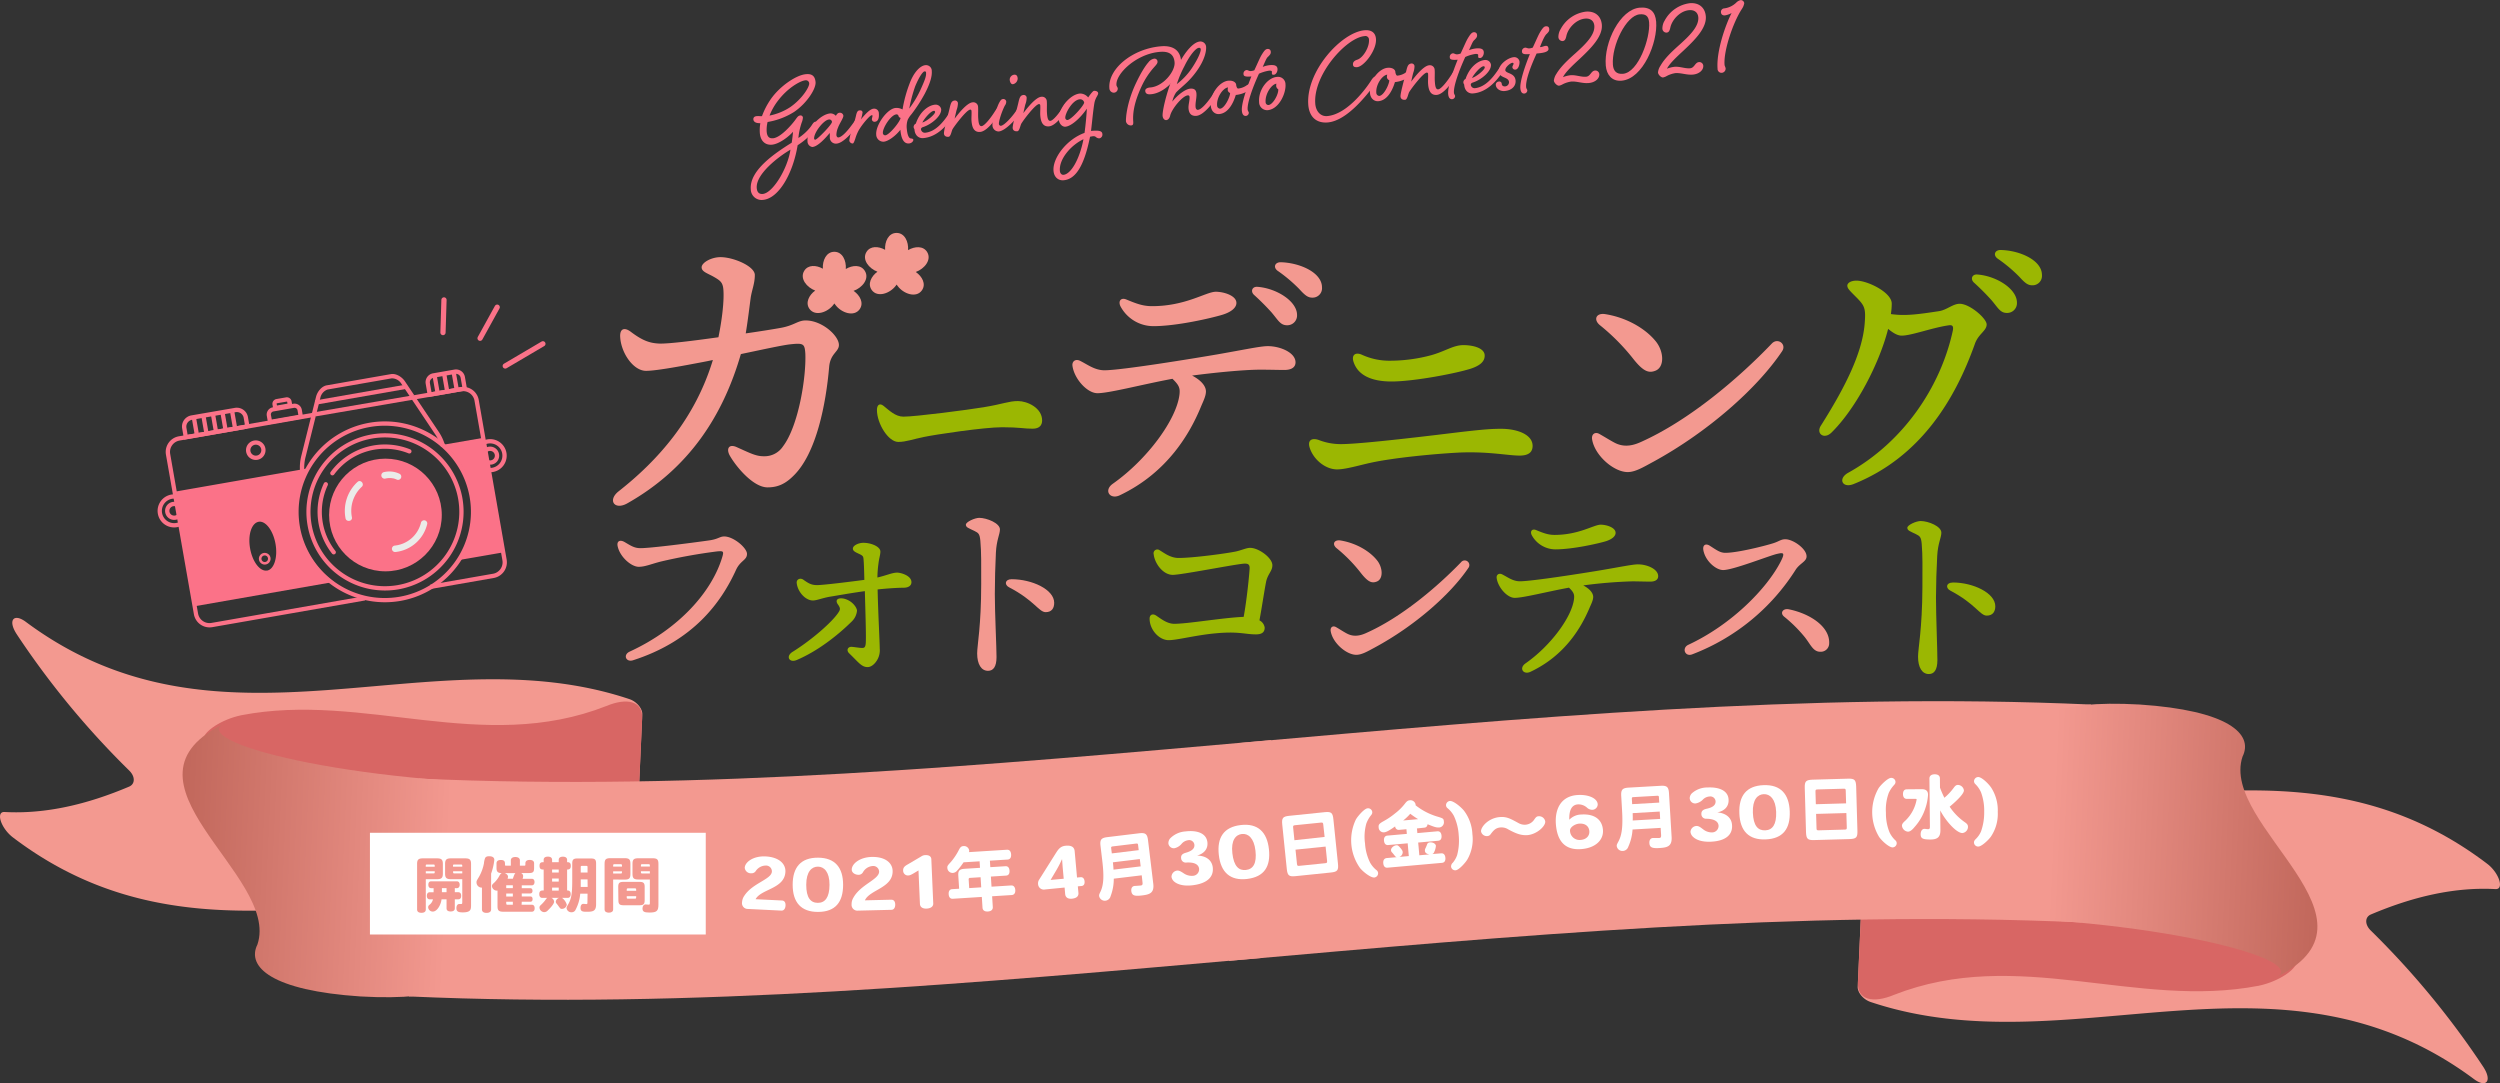 ﻿<svg xmlns="http://www.w3.org/2000/svg" xmlns:xlink="http://www.w3.org/1999/xlink" viewBox="0 0 954.09 413.34"><rect x="0" y="0" width="954.09" height="413.34" fill="#333333" stroke="none"/><defs><style>.a,.h{fill:#f39990;}.b{fill:#d86664;}.c{fill:url(#a);}.d{fill:url(#b);}.e{fill:#fff;}.f,.g,.h,.i,.k{isolation:isolate;}.g{fill:#9bb702;}.i,.j{fill:#fb7288;}.k{fill:#ebebe9;}.l{fill:none;stroke:#fb7288;stroke-linecap:round;stroke-linejoin:round;stroke-width:2px;}</style><linearGradient id="a" x1="742.07" y1="316.08" x2="885.32" y2="316.08" gradientTransform="translate(15.63 -21.17) rotate(2.58)" gradientUnits="userSpaceOnUse"><stop offset="0.28" stop-color="#f39990"/><stop offset="1" stop-color="#c1675b"/></linearGradient><linearGradient id="b" x1="220.35" y1="2228.93" x2="363.61" y2="2228.93" gradientTransform="translate(331.01 2580.38) rotate(-177.42)" xlink:href="#a"/></defs><path class="a" d="M949.22,341c-75.07-57.1-155.07-4.85-231.56-30.4-2.84-.94-5.22,0-5.32,2.19q-1.68,37.54-3.38,75.08c-.1,2.23,2.11,4.92,4.95,5.87,76,25.41,155.56-26.09,230.24,29.41,4.74,3.57,7.07.67,3.54-4.68a321.9,321.9,0,0,0-42.91-52c-2.32-2.25-2.31-5.12,0-6.12,16-6.79,31.88-10.54,47.55-9.7C955.79,350.88,953.79,344.47,949.22,341Z" transform="translate(0 -11.34)"/><path class="b" d="M862,387.54c-46.77,9-92.05-15.08-139.25,3.5-7.83,3.26-14,2-13.7-4.71q1.23-27.16,2.45-54.32c.31-6.69,6.6-8.19,14.14-5.05,45.56,17.86,92.85-2.7,138.35,16.52,7.53,3.32,13.48,9.49,13.37,12l-1.05,23.28C876.16,381.32,869.73,385.91,862,387.54Z" transform="translate(0 -11.34)"/><path class="a" d="M794.25,363.36c-108-4.89-216.6,5.12-325.21,14.68l3.75-83.14C581.41,285.34,690,275.33,798,280.22Z" transform="translate(0 -11.34)"/><path class="c" d="M816.55,280.21c-33.63-1.92-44.36,5.68-40.85,14.86,5.18,22.17-39.07,43.66-33.89,66C820.62,361,885.5,378,867.46,384.87c47.37-22.06-20.55-58.28-11.62-84.8C860.16,291.4,850.17,282.43,816.55,280.21Z" transform="translate(0 -11.34)"/><path class="a" d="M4.87,330.88c75.07,57.1,155.07,4.85,231.56,30.4,2.84.94,5.22,0,5.32-2.19q1.68-37.54,3.38-75.08c.1-2.23-2.11-4.92-4.95-5.87-76-25.41-155.56,26.09-230.24-29.41-4.74-3.57-7.07-.67-3.54,4.68a321.9,321.9,0,0,0,42.91,52c2.32,2.25,2.31,5.12,0,6.12-16,6.79-31.88,10.54-47.55,9.7C-1.7,321,.3,327.36,4.87,330.88Z" transform="translate(0 -11.34)"/><path class="b" d="M92.12,284.29c46.77-9,92,15.08,139.25-3.5,7.83-3.26,14-2,13.7,4.71q-1.23,27.17-2.45,54.32c-.31,6.69-6.6,8.19-14.14,5.05-45.56-17.86-92.85,2.7-138.35-16.52-7.53-3.32-13.48-9.49-13.37-12l1-23.28C77.93,290.51,84.36,285.92,92.12,284.29Z" transform="translate(0 -11.34)"/><path class="a" d="M159.84,308.47c108,4.89,216.6-5.12,325.21-14.68l-3.75,83.14c-108.62,9.56-217.25,19.57-325.22,14.68Q158,350,159.84,308.47Z" transform="translate(0 -11.34)"/><path class="d" d="M137.54,391.62c33.63,1.92,44.36-5.68,40.85-14.86-5.18-22.17,39.06-43.66,33.89-66-78.81.09-143.69-16.89-125.65-23.78-47.37,22.06,20.55,58.28,11.62,84.8C93.93,380.43,103.92,389.4,137.54,391.62Z" transform="translate(0 -11.34)"/><rect class="e" x="141.18" y="317.82" width="128.16" height="38.82"/><path class="a" d="M162.5,346.87v11.58c0,.82-.58,1.25-1.65,1.25s-1.67-.43-1.67-1.25V341.06c0-1.64.52-2.14,2.24-2.14h5.35c1.72,0,2.24.5,2.24,2.14v3.67c0,1.64-.52,2.14-2.24,2.14Zm3.41-4.76c0-.73,0-.84-.53-.84H163c-.52,0-.52.11-.52.84Zm-3.41,2.55h2.91c.5,0,.5-.09.5-.82H162.5Zm11.07,5.63v1.55h1.31c.72,0,1.12.48,1.12,1.37s-.4,1.34-1.12,1.34h-1.31V358c0,.78-.57,1.19-1.58,1.19s-1.57-.41-1.57-1.19v-3.44h-1.91c-.26,2.19-1.74,4.67-3.32,4.67a1.76,1.76,0,0,1-1.79-1.64,1.1,1.1,0,0,1,.46-.91,3.65,3.65,0,0,0,1.38-2.12h-1.19c-.74,0-1.15-.48-1.15-1.34s.41-1.37,1.15-1.37h1.43v-1.55h-.91c-.71,0-1.1-.48-1.1-1.32s.39-1.3,1.1-1.3h9.76c.69,0,1.1.48,1.1,1.3s-.41,1.32-1.1,1.32Zm-3.15,0h-1.77v1.55h1.77Zm6-3.42h-4.31c-1.72,0-2.25-.5-2.25-2.14v-3.67c0-1.64.53-2.14,2.25-2.14h5.41c1.72,0,2.25.5,2.25,2.14v15.77c0,1.68-.17,2.71-3.2,2.71-1.79,0-2.39-.41-2.39-1.64,0-.93.43-1.55,1.05-1.55.12,0,.43,0,.67,0,.45,0,.52-.12.52-.73Zm0-4.78c0-.71,0-.82-.52-.82H173.4c-.52,0-.52.11-.52.82Zm0,2.57v-.82h-3.5c0,.71,0,.82.52.82Z" transform="translate(0 -11.34)"/><path class="a" d="M183.93,350.09a2,2,0,0,1-2.08-2c0-.55.07-.66.93-2.08a16.7,16.7,0,0,0,1.91-5.17,7.51,7.51,0,0,1,.43-2c.24-.5.72-.73,1.53-.73,1.31,0,2,.48,2,1.41a22.86,22.86,0,0,1-1.22,5.22v13.65c0,.86-.62,1.34-1.76,1.34s-1.74-.48-1.74-1.34Zm15.13,6.53h3.86c.74,0,1.12.48,1.12,1.35s-.4,1.32-1.12,1.32H192.16c-1.77,0-2.29-.46-2.29-2.07v-6a1.9,1.9,0,0,1-2.13-1.66c0-.5.12-.68,1-1.48a10.08,10.08,0,0,0,1.75-2.33c.45-.82.64-1,1-1.18-1.55-.07-2-.57-2-2v-1.78c0-.79.59-1.25,1.62-1.25,1.62,0,1.62.84,1.62,1.8,0,.3.07.37.38.37h1.84v-2c0-.82.62-1.3,1.72-1.3s1.74.48,1.74,1.3v2h1.72c.38,0,.38-.1.38-.92s.6-1.27,1.65-1.27,1.67.45,1.67,1.27v1.8c0,1.55-.41,1.94-2,1.94h-3a1.2,1.2,0,0,1,.81,1.18,2.2,2.2,0,0,1-.21,1h3.51c.66,0,1.05.46,1.05,1.25s-.39,1.26-1.05,1.26h-3.82v1.09h3.24c.55,0,.86.37.86,1s-.31,1-.86,1h-3.24v1.16h3.31c.53,0,.82.34.82,1s-.29,1-.82,1h-3.31Zm-3.34-9.93c.45-1.3.64-1.84,1-2.14h-4.13c.81.3,1.29.8,1.29,1.39a3.3,3.3,0,0,1-.17.75Zm-2.53,3.6h2.53V349.2h-2.53Zm0,3.21h2.53v-1.16h-2.53Zm2.53,3.12v-1.14h-2.53c0,1,0,1.14.5,1.14Z" transform="translate(0 -11.34)"/><path class="a" d="M207.48,343.18c-.74,0-1.57,0-1.57-1.41s.83-1.39,1.57-1.39v-.89c0-.8.57-1.23,1.62-1.23s1.6.46,1.6,1.23v.89h2.53v-.89c0-.77.58-1.21,1.6-1.21s1.6.44,1.6,1.21v.89c.55,0,1.41,0,1.41,1.39s-.86,1.41-1.41,1.41v8c.45,0,1.36,0,1.36,1.42,0,.91-.43,1.41-1.19,1.41h-2.1a5,5,0,0,1,1.81,2.6,1.88,1.88,0,0,1-1.88,1.59c-.46,0-.55,0-1.48-1.34-.22-.3-.58-.71-.7-.89a1.05,1.05,0,0,1-.14-.5,1.71,1.71,0,0,1,1.27-1.46h-2.92a1.68,1.68,0,0,1,1,1.48c0,1-2.12,3.05-2.38,3.28a1.83,1.83,0,0,1-1.34.68,1.88,1.88,0,0,1-1.86-1.75c0-.39.14-.61.55-1a12.63,12.63,0,0,0,1.86-2.1,2.48,2.48,0,0,1,.53-.59H207c-.76,0-1.19-.5-1.19-1.41,0-1.42.83-1.42,1.69-1.42Zm5.75,0H210.7v1.14h2.53Zm0,3.44H210.7v1.16h2.53Zm0,3.47H210.7v1.13h2.53Zm11,2.3h-2.79a15.9,15.9,0,0,1-1.76,6.1,1.6,1.6,0,0,1-1.55,1,1.82,1.82,0,0,1-1.91-1.55c0-.39.07-.53.74-1.69,1.38-2.46,1.43-5.26,1.43-9.88v-5.47c0-1.51.45-1.94,2-1.94h5.1c1.55,0,2,.43,2,1.94v15.51c0,2.51-1,2.89-3.39,2.89-1.5,0-2.55,0-2.55-1.43,0-1,.4-1.59,1.09-1.59.19,0,1,.09,1.12.09.36,0,.43-.14.43-.64Zm0-5.43h-2.6c0,.85,0,1.94,0,2.87h2.64Zm-2.6-2.62h2.6v-2.07c0-.39-.09-.48-.5-.48h-1.57c-.43,0-.53.09-.53.48Z" transform="translate(0 -11.34)"/><path class="a" d="M234,347v11.39c0,.8-.59,1.26-1.64,1.26s-1.63-.46-1.63-1.26V341c0-1.69.48-2.15,2.22-2.15h5.4c1.76,0,2.24.46,2.24,2.15v3.91c0,1.67-.48,2.12-2.24,2.12Zm.5-5.85c-.5,0-.5.09-.5.91h3.37c0-.82,0-.91-.5-.91Zm-.5,3.55h2.87c.5,0,.5-.07.5-.84H234Zm1.94,5.1c0-1.48.45-1.91,2-1.91h6.09c1.55,0,2,.43,2,1.91v5.09c0,1.5-.45,1.93-2,1.93H238c-1.55,0-2-.43-2-1.93Zm6.85,1.51c0-.84,0-.94-.51-.94h-2.6c-.5,0-.5.1-.5.94Zm-.51,3c.51,0,.51-.1.51-.94h-3.61c0,.84,0,.94.5.94Zm5.73-7.32h-4.41c-1.72,0-2.22-.48-2.22-2.12V341c0-1.64.5-2.12,2.22-2.12h5.46c1.74,0,2.22.48,2.22,2.12V356.6c0,2.42-.67,3-3.46,3-2,0-2.62-.37-2.62-1.57,0-.91.47-1.53,1.21-1.53.17,0,1,.09,1.15.09.38,0,.45-.11.45-.66Zm-2.89-5.85c-.52,0-.52.09-.52.91h3.41c0-.82,0-.91-.52-.91Zm2.89,3.55v-.84h-3.41c0,.75,0,.84.52.84Z" transform="translate(0 -11.34)"/><path class="e" d="M298.23,358.86l-12.8-.63a2.21,2.21,0,0,1-2.23-2.62,4.68,4.68,0,0,1,.82-2.36c3.16-4.93,10.41-6.28,10.56-9.3a2.22,2.22,0,0,0-2.38-2.28,4.64,4.64,0,0,0-3.83,2.17,1.9,1.9,0,0,1-1.66.78,2.35,2.35,0,0,1-2.49-2.12c.11-2.21,3.33-4.54,7.94-4.32,5.07.25,7.73,2.78,7.58,5.88-.32,6.53-9.27,6.5-11.38,10.45l10.06.49c.94.05,1.42.74,1.37,1.9S299.18,358.9,298.23,358.86Z" transform="translate(0 -11.34)"/><path class="e" d="M312.13,359.36c-6.29,0-9.63-3.51-9.62-10.39v0c0-6.61,3.1-10.33,9.66-10.31s9.6,3.83,9.59,10.38S318.85,359.37,312.13,359.36Zm0-17.28h0c-2.32,0-4.43,1.86-4.44,6.9s1.71,6.92,4.43,6.92,4.43-2,4.45-6.9S314.51,342.09,312.16,342.08Z" transform="translate(0 -11.34)"/><path class="e" d="M340.23,358.56l-12.82.31a2.21,2.21,0,0,1-2.41-2.45,4.64,4.64,0,0,1,.64-2.42c2.79-5.15,9.93-7,9.86-10.05a2.23,2.23,0,0,0-2.54-2.1,4.65,4.65,0,0,0-3.66,2.44,1.91,1.91,0,0,1-1.6.91c-1.43,0-2.62-.83-2.64-1.94-.06-2.21,3-4.77,7.6-4.88,5.08-.13,7.92,2.21,8,5.31.16,6.54-8.76,7.16-10.58,11.25l10.07-.24c.94,0,1.47.64,1.5,1.8S341.18,358.53,340.23,358.56Z" transform="translate(0 -11.34)"/><path class="e" d="M353.65,358.1c-1.54.06-2.51-.57-2.57-1.81l-.55-12.76-1.87,1.11c-1.34.78-1.58.79-2.23.82a1.85,1.85,0,0,1-1.76-1.84c-.05-1.19.6-1.73,1.66-2.34l5.25-3.09a2.82,2.82,0,0,1,1.62-.51c1.38-.05,2.19.53,2.23,1.58l.73,16.84C356.21,357.34,355.19,358,353.65,358.1Z" transform="translate(0 -11.34)"/><path class="e" d="M378.4,349.73l7.47-.47c.94-.06,1.52.58,1.6,1.74s-.43,1.86-1.37,1.92l-7.47.47.26,4.1c.06,1-.6,1.63-1.87,1.71s-2-.47-2.06-1.46l-.26-4.1-11.08.7c-.94.06-1.49-.56-1.57-1.74s.4-1.87,1.34-1.93l2.65-.16-.32-5c-.12-1.89.47-2.49,2.43-2.61l5.85-.37-.15-2.48-6.12.38a27.38,27.38,0,0,1-2.5,3.22,2.26,2.26,0,0,1-1.6.83,2,2,0,0,1-2.09-1.87c-.05-.78.07-.93,1.41-2.39a23.39,23.39,0,0,0,2.95-4.43c.57-1.15,1-1.5,1.74-1.55a2,2,0,0,1,2.24,1.65,2.43,2.43,0,0,1-.07.65l14.47-.91c.94-.06,1.53.58,1.6,1.8s-.42,1.89-1.36,1.95l-6.74.42.16,2.48,5.79-.36c.92-.06,1.47.55,1.54,1.71s-.4,1.81-1.31,1.87l-5.8.37Zm-3.93.25-.24-3.86-4,.25a.52.52,0,0,0-.55.63l.2,3.27Z" transform="translate(0 -11.34)"/><path class="e" d="M412.69,349.48l-1.35.12.23,2.5c.11,1.3-.74,2-2.35,2.2s-2.59-.45-2.71-1.74l-.22-2.5-7.44.73a2.21,2.21,0,0,1-2.68-2,2.54,2.54,0,0,1,.41-1.74l6.35-10.09c.91-1.41,1.71-2.68,3.78-2.86,2.4-.22,3.29.68,3.42,2.07l.9,10.06,1.35-.12c.86-.08,1.43.49,1.53,1.6S413.55,349.41,412.69,349.48Zm-7.43-10.17a42,42,0,0,1-1.95,3.84l-2.36,4,5-.45-.33-3.63c-.11-1.24-.2-2.59-.28-3.72Z" transform="translate(0 -11.34)"/><path class="e" d="M435.73,345.39l-10.67,1.28a18.59,18.59,0,0,1-1.23,6.73,2.26,2.26,0,0,1-1.89,1.67,2.2,2.2,0,0,1-2.47-1.74c-.05-.45,0-.65.55-1.78,1.18-2.59,1.36-5.82.63-11.88L420,334.2c-.29-2.41.25-3.1,2.67-3.39l12.06-1.46c2.41-.29,3.11.25,3.4,2.67l2,16.59c.44,3.65-1.54,4.13-4.38,4.47s-3.76,0-4-1.64c-.13-1.15.34-1.92,1.31-2,.32,0,1.94-.12,2.29-.16.62-.08.77-.37.67-1.2Zm-1.16-9.6-.24-2c-.05-.43-.23-.57-.66-.52l-9.09,1.1c-.43.05-.57.23-.52.66l.25,2Zm.75,6.19-.33-2.79-10.27,1.24c.1.83.2,1.91.23,2.8Z" transform="translate(0 -11.34)"/><path class="e" d="M455.19,349.18c-3.54.43-5.78-.33-7-1.33a3,3,0,0,1-1.1-1.82,2.43,2.43,0,0,1,2.1-2.44c1-.11,1.9.64,2.9,1.26a5.38,5.38,0,0,0,3.17.73,2.49,2.49,0,0,0,2.36-2.69c-.21-1.74-1.94-2.54-4.86-2.37a1.76,1.76,0,0,1-2-1.63c-.15-1.21.58-1.76,1.73-2.09,2-.57,3.5-1.43,3.33-3.1A2,2,0,0,0,453.4,332a4,4,0,0,0-2.4,1.3,5,5,0,0,1-2.75,1.75,2.09,2.09,0,0,1-2.35-1.81,2.81,2.81,0,0,1,.64-1.9,9,9,0,0,1,5.88-2.7c4.56-.55,7.95.75,8.36,4.07.3,2.47-1.11,4.35-3.95,5.16v0c2.85,0,5.6,1.3,6,4.46C463.27,346.05,460.66,348.51,455.19,349.18Z" transform="translate(0 -11.34)"/><path class="e" d="M475.88,346.79c-6.25.7-10-2.39-10.74-9.23v0c-.74-6.58,1.9-10.62,8.42-11.36s10,2.71,10.71,9.23S482.56,346,475.88,346.79Zm-1.94-17.17h0c-2.31.26-4.2,2.35-3.63,7.36s2.49,6.68,5.2,6.37,4.18-2.45,3.62-7.36S476.28,329.35,473.94,329.62Z" transform="translate(0 -11.34)"/><path class="e" d="M489.35,326c-.25-2.48.23-3.07,2.7-3.32l13.51-1.39c2.47-.26,3.06.23,3.31,2.7L510.62,341c.25,2.47-.23,3.07-2.7,3.32l-13.51,1.39c-2.47.25-3.06-.23-3.32-2.7Zm16.17,4.74L505,326c-.07-.67-.22-.8-.89-.73l-9.88,1c-.67.07-.79.22-.72.89L494,332Zm.38,3.68-11.49,1.18.56,5.45c.07.67.22.79.89.72l9.88-1c.67-.07.79-.22.72-.89Z" transform="translate(0 -11.34)"/><path class="e" d="M524.5,346.23c-1.32.13-4.13-2-5.45-3.6a18.31,18.31,0,0,1-1.59-18.56c.75-1.29,3.19-4.13,4.45-4.25a1.6,1.6,0,0,1,1.79,1.38c.06.62-.21,1-.67,1.53a11.58,11.58,0,0,0-1.59,2.91,18.54,18.54,0,0,0-.5,7.56,19.09,19.09,0,0,0,1.93,7.33,9.78,9.78,0,0,0,2.44,2.88,1.53,1.53,0,0,1,.62,1.06A1.63,1.63,0,0,1,524.5,346.23Z" transform="translate(0 -11.34)"/><path class="e" d="M540.76,327.5l.15,1.78,7.62-.68c.94-.09,1.51.51,1.61,1.67s-.35,1.85-1.29,1.93l-7.62.68.44,4.87,3.84-.34c-1.1-.2-1.65-.61-1.71-1.34a1.71,1.71,0,0,1,.21-1,15.48,15.48,0,0,0,.69-1.66,1.17,1.17,0,0,1,1-.58c1.16-.1,2.21.49,2.29,1.32a6.66,6.66,0,0,1-.59,2.22c-.22.56-.42.77-.82.91L550,337c.91-.08,1.51.51,1.61,1.7s-.37,1.85-1.29,1.93l-20.79,1.85c-.95.09-1.51-.51-1.62-1.67s.35-1.88,1.29-2l3.82-.34a1.36,1.36,0,0,1-.75-.58c-.28-.36-.68-.87-1.06-1.27a1.31,1.31,0,0,1-.35-.78c-.07-.83,1-1.82,2-1.91.54-.05.77.09,1.46.87s1,1.29,1,1.75a1.92,1.92,0,0,1-1.27,1.82l3.6-.32-.43-4.87-7.42.66c-.92.09-1.52-.51-1.62-1.67s.38-1.85,1.29-1.93l7.43-.66-.16-1.78-2.8.25a1.36,1.36,0,0,1-1.5-1.33c-2.32,1.65-3.38,2.2-4.3,2.28a1.93,1.93,0,0,1-2-1.94c-.1-1,.2-1.4,1.93-2.36a27.68,27.68,0,0,0,4.34-2.94A19.81,19.81,0,0,0,536.2,318c.7-.91,1.14-1.19,1.84-1.25a2,2,0,0,1,2.21,1.65,1.94,1.94,0,0,0,0,.27,24.44,24.44,0,0,0,8,4.22c2.48.75,2.68.81,2.77,1.86a2,2,0,0,1-1.66,2.38c-1.24.1-2.11-.25-4.55-1.23-.12.83-.52,1.24-1.22,1.3Zm.44-3.54a35.56,35.56,0,0,1-3-2.06,18.45,18.45,0,0,1-2.7,2.57Z" transform="translate(0 -11.34)"/><path class="e" d="M560,339.34c-.76,1.28-3.19,4-4.45,4.13a1.59,1.59,0,0,1-1.77-1.39,1.94,1.94,0,0,1,.69-1.52,9.25,9.25,0,0,0,1.63-2.9,21.7,21.7,0,0,0,.6-7.56,20.2,20.2,0,0,0-1.83-7.35,9.75,9.75,0,0,0-2.38-2.93,1.54,1.54,0,0,1-.63-1.05,1.64,1.64,0,0,1,1.46-1.75c1.32-.11,4.08,2.13,5.37,3.68a16,16,0,0,1,3.23,9A15.45,15.45,0,0,1,560,339.34Z" transform="translate(0 -11.34)"/><path class="e" d="M575.58,327.85a4.75,4.75,0,0,0-2.9-.73c-1.94.14-2.78,1.24-3.84,2.64a1.6,1.6,0,0,1-1.19.66,2.25,2.25,0,0,1-2.43-1.76c-.13-1.7,2.8-5.17,7.21-5.5,2.59-.2,4,.61,7.19,2.35a4.69,4.69,0,0,0,2.56.57A4.39,4.39,0,0,0,585.6,324c.61-.86.91-1.1,1.51-1.14a2.36,2.36,0,0,1,2.61,2c.13,1.78-3.23,4.93-6.86,5.2C580.65,330.17,578.88,329.66,575.58,327.85Z" transform="translate(0 -11.34)"/><path class="e" d="M603.31,335.4c-5.25.35-9-2.16-9.54-9.65-.39-5.85,2.08-10.61,8.28-11,4.2-.27,7.55,1.26,7.7,3.53a2.12,2.12,0,0,1-2,2.11,2.94,2.94,0,0,1-2-.73,4.88,4.88,0,0,0-3.58-1.34c-2.07.14-3.39,1.82-3.27,5.79h.08a6.45,6.45,0,0,1,4.48-1.92c4.93-.33,8,1.82,8.29,5.94C612,331.77,609.08,335,603.31,335.4Zm-.64-9.73c-1.59.11-3.59,1.38-3.5,2.72v0a3.64,3.64,0,0,0,4,3.5c2.35-.16,3.49-1.67,3.38-3.31S605.31,325.5,602.67,325.67Z" transform="translate(0 -11.34)"/><path class="e" d="M633.77,327.29l-10.73.62a18.77,18.77,0,0,1-1.65,6.64,2.28,2.28,0,0,1-2,1.54A2.19,2.19,0,0,1,617,334.2c0-.46.07-.65.66-1.74,1.34-2.51,1.73-5.73,1.38-11.82l-.32-5.5c-.14-2.43.45-3.08,2.88-3.22l12.13-.69c2.43-.14,3.08.44,3.22,2.87l1,16.69c.21,3.66-1.8,4-4.65,4.19s-3.75-.28-3.84-1.89c-.07-1.16.46-1.9,1.43-1.95.32,0,1.94,0,2.29,0,.62,0,.8-.31.75-1.15Zm-.55-9.65-.12-2.05c0-.43-.2-.58-.63-.56l-9.14.52c-.43,0-.58.2-.56.63l.12,2.05Zm.35,6.23-.16-2.81-10.32.6c0,.83.08,1.91,0,2.81Z" transform="translate(0 -11.34)"/><path class="e" d="M653,332.56c-3.56.17-5.74-.75-6.85-1.83a3,3,0,0,1-1-1.9,2.39,2.39,0,0,1,2.27-2.27c1-.05,1.84.77,2.8,1.46a5.29,5.29,0,0,0,3.1,1,2.5,2.5,0,0,0,2.55-2.5c-.08-1.75-1.75-2.67-4.67-2.72a1.76,1.76,0,0,1-1.89-1.78c-.06-1.21.7-1.71,1.88-2,2-.42,3.59-1.17,3.54-2.85a2,2,0,0,0-2.31-1.86,3.88,3.88,0,0,0-2.48,1.12,5,5,0,0,1-2.88,1.54,2.08,2.08,0,0,1-2.2-2,2.72,2.72,0,0,1,.78-1.84,8.86,8.86,0,0,1,6.05-2.26c4.59-.22,7.88,1.32,8,4.67.12,2.48-1.41,4.25-4.31,4.85v0c2.84.19,5.48,1.71,5.63,4.89C661.25,330,658.47,332.3,653,332.56Z" transform="translate(0 -11.34)"/><path class="e" d="M673.8,331.69c-6.29.24-9.77-3.11-10-10v0c-.26-6.61,2.67-10.46,9.23-10.71s9.75,3.43,10,10S680.52,331.43,673.8,331.69Zm-.68-17.27h0c-2.32.09-4.35,2-4.16,7.08s2,6.84,4.72,6.73,4.35-2.14,4.16-7.07S675.47,314.33,673.12,314.42Z" transform="translate(0 -11.34)"/><path class="e" d="M688.76,312c-.07-2.48.45-3,2.94-3.11l13.57-.38c2.49-.07,3,.45,3.11,2.94l.48,17c.07,2.48-.45,3-2.93,3.11l-13.58.38c-2.49.07-3-.45-3.11-2.94Zm15.78,5.93-.14-4.81c0-.67-.15-.8-.83-.78l-9.93.28c-.68,0-.81.16-.79.83l.14,4.81Zm.1,3.7-11.55.32.16,5.48c0,.68.15.81.83.79l9.93-.28c.68,0,.81-.16.79-.83Z" transform="translate(0 -11.34)"/><path class="e" d="M722.29,334.74c-1.32,0-4-2.35-5.15-4a18.28,18.28,0,0,1-.18-18.63c.84-1.23,3.49-3.88,4.75-3.9a1.59,1.59,0,0,1,1.68,1.51c0,.62-.28.95-.78,1.47A11.5,11.5,0,0,0,720.8,314a18.46,18.46,0,0,0-1.06,7.5,19,19,0,0,0,1.36,7.45,9.73,9.73,0,0,0,2.22,3.07,1.47,1.47,0,0,1,.53,1.09A1.62,1.62,0,0,1,722.29,334.74Z" transform="translate(0 -11.34)"/><path class="e" d="M727.72,316.22c-.91,0-1.46-.64-1.47-1.82s.52-1.82,1.44-1.83l5.5-.05c.87,0,2.6,0,2.62,2.1a19.39,19.39,0,0,1-.95,4.95,19.64,19.64,0,0,1-4.17,7.36c-1,1.25-1.81,1.8-2.54,1.81a2.54,2.54,0,0,1-2.29-2.25c0-.62.26-1.05,1.33-2a14.72,14.72,0,0,0,4.26-8c0-.22-.11-.27-.51-.27Zm12.65-4.29a35.8,35.8,0,0,0,1.68,3.87,22.1,22.1,0,0,0,3.53-3.76c.56-.79,1-1.15,1.64-1.15A2.39,2.39,0,0,1,749.5,313c0,1.59-4.16,5.14-5.44,6.21a22.21,22.21,0,0,0,5.81,5.93c.9.62,1.17,1.05,1.18,1.72a2.39,2.39,0,0,1-2.14,2.4c-2.26,0-6.41-4.66-8.45-8.64l.07,7.54c0,2.53-1,3.54-3.74,3.57-3,0-3.78-.39-3.8-2,0-1.22.57-2.06,1.44-2.07.37,0,.94.13,1.43.12s.67-.2.66-1l-.18-18.33c0-1,.71-1.6,2-1.61s2,.57,2,1.57Z" transform="translate(0 -11.34)"/><path class="e" d="M759.77,330.67c-.86,1.21-3.51,3.75-4.78,3.75a1.6,1.6,0,0,1-1.65-1.54c0-.62.3-.95.81-1.46a8.83,8.83,0,0,0,1.87-2.75,21.49,21.49,0,0,0,1.22-7.48,20.33,20.33,0,0,0-1.21-7.47,10.07,10.07,0,0,0-2.13-3.11,1.52,1.52,0,0,1-.54-1.11,1.64,1.64,0,0,1,1.59-1.62c1.32,0,3.89,2.46,5,4.11a16,16,0,0,1,2.47,9.21A15.55,15.55,0,0,1,759.77,330.67Z" transform="translate(0 -11.34)"/><g class="f"><path class="a" d="M320.16,143c0,2.67-3.34,3.2-3.74,8.54-1.2,13.76-4.8,32.85-13.62,41.39-3.2,3.21-6.14,4.41-9.88,4.41-5.47,0-12-7.88-14.42-12.15-1.46-2.67-.26-4.54,2.67-3.2,5.34,2.4,7.35,3.47,10.29,3.47a8.44,8.44,0,0,0,7.34-3.74c6-7.88,8.94-26.7,8.54-35.52-.26-3.6-.66-4-5.6-3.47-2.81.27-10.69,2-19,3.74-6.81,23.5-19.76,43.66-43.4,57-4.8,2.67-7.61-1.2-3.2-4.67,14.95-11.75,29.11-27.64,35.92-50.07-2.41.53-4.68.94-6.81,1.34-7,1.33-15.22,2.8-18.7,2.8-4.94,0-9.74-7.08-9.88-13.35,0-2.94,1.87-3.21,4-1.6,4.41,3.33,7.21,4.4,10.95,4.54,3.47.13,13-1.07,22.56-2.41,1.34-6.54,2.27-14,1.87-18.42-.27-2.54-1.2-3.21-3.47-4.54-2.54-1.47-4.81-2-4.81-3.74s3.61-3.87,7.21-3.87c4.94,0,13.09,3.47,13.09,6.81s-1.2,5.87-1.61,8.94-1.06,8.55-1.86,13.35c5.6-.8,10.54-1.6,13.48-2.13,5.07-.94,6.41-2.81,9.35-2.81C313.75,133.6,320.16,139.48,320.16,143Z" transform="translate(0 -11.34)"/><path class="g" d="M344.78,170.35c4.69,0,24.47-2.58,30.58-3.59,7.54-1.24,9.58-2.36,13.13-2.36s9.22,2.58,9.22,7.41c0,1.68-.89,3.14-3.64,3.14-3.28,0-5-.56-11.61-.56-6.92,0-25.63,2.81-29.79,3.7-4,.79-6.92,1.91-9.85,1.91-3.81,0-8.15-7-8.15-12.23,0-1.91,1.06-2.7,2.48-1.57C339.28,167.88,341.67,170.35,344.78,170.35Z" transform="translate(0 -11.34)"/><path class="a" d="M494.42,149.62c0,1.9-1.57,2.91-4.26,2.91-2.47,0-5.62-.11-9.21-.11-6.51,0-18.4,1.24-26,2.25,3.82,2,5.28,4.26,5.28,6.06s-1.12,3.93-2,6.06c-4,9.65-12.46,24.81-30.87,33.56-3.7,1.8-6.29-1.8-2.69-4.38,13.24-9.31,24.47-24.69,25.48-34.23.22-2.25-.12-3.37-2.7-5.84-11.45,2.13-24.13,5.5-28.62,5.5-3.93,0-8.87-5.5-9.54-10.44-.23-1.68,1.12-2.8,2.92-1.91,2.92,1.46,5.61,3.6,9.31,3.6,6.4,0,33.9-4.49,43-6.06,10.33-1.8,16.5-3.15,19.31-3.15C488.59,143.44,494.42,145.91,494.42,149.62Zm-66.78-21.33c-1-2,.11-3.48,2.13-2.69,4,1.68,6.51,2.58,9.88,2.58,12.91,0,20.65-5.5,24.35-5.5,3,0,7.86,1.46,7.86,4.26,0,1.91-2.13,3.59-5.61,4.6-3.82,1.13-16.95,4.27-26.15,4.27A14.24,14.24,0,0,1,427.64,128.29ZM495,131.54a3.73,3.73,0,0,1-3.81,3.93c-2.58,0-3.37-1.91-5.95-4.94a95.12,95.12,0,0,0-6.74-6.73c-1.34-1.35-.56-3.14,1.35-3C487.13,121.33,495,126.27,495,131.54ZM504.52,121a3.59,3.59,0,0,1-3.7,3.93c-1.68,0-2.81-.9-4.94-3.25a56.65,56.65,0,0,0-8.3-7c-1.8-1.35-1-3.26,1.12-3.26C495.88,111.57,504.52,115.27,504.52,121Z" transform="translate(0 -11.34)"/><path class="g" d="M511.84,180.83c8,0,36.25-3.48,45.46-4.6,9.65-1.12,12.46-1.24,15.6-1.24,6.29,0,12,2.25,12,6.51,0,2.25-1.35,3.71-4.94,3.71-4.6,0-12.23-1.69-23.57-1.13-8.53.45-24.47,1.91-33.56,3.93-4.49,1-9.32,2.47-12.57,2.47-4.38,0-9-3.7-10.44-8.3-.9-2.92.9-3.82,3.48-2.92A23,23,0,0,0,511.84,180.83ZM530.7,149a60.52,60.52,0,0,0,15.6-2.13c5.5-1.57,8.3-3.82,12.23-3.82,3.37,0,8.08,1,8.08,4,0,2.36-1.9,3.82-5.16,4.94-5.5,1.8-21.77,4.94-30.42,4.94-7.74,0-12.68-2.47-14.36-7.18-1.13-3,.67-4.16,3.14-3A25.09,25.09,0,0,0,530.7,149Z" transform="translate(0 -11.34)"/><path class="a" d="M616.37,180.39c2.69,1.35,5.72,1.46,9.54-.23,18.74-8.3,37.71-24.58,50.28-37.71,2.25-2.36,5.73.22,3.93,2.92-9.54,14.25-28.4,30.87-49.16,42.2-3.71,2-6.85,3.93-9.77,3.93-5.27,0-12.57-6.28-13.58-12.46-.34-2,1.12-3,2.7-2.13S614.8,179.6,616.37,180.39Zm-3.71-49.16c8.31,1.34,15.38,5.61,19.2,10.32,3.14,3.82,3.48,9.77,0,11.23-2.7,1.12-4.83.33-9-5.06a80.4,80.4,0,0,0-12.35-12.34C608,133.25,609.18,130.66,612.66,131.23Z" transform="translate(0 -11.34)"/><path class="g" d="M758.18,135.15c0,2.47-3.15,3.59-4.49,7.41-7.41,20.87-20.54,43.21-46.36,53.54-4.26,1.68-6.06-2.14-1.91-4.38,20.77-11.56,35.14-32.44,39.85-54.21.34-1.8-.23-2.25-1.68-2-6.18.89-14.15,3.92-17.85,3.92-1.57,0-3.26-1-5.16-2.58-3.37,13.36-12.46,30.64-21.67,39.62-2.8,2.7-5.95.34-4-2.69,8.65-13.69,15.83-27.27,16.73-39.06.45-5.95,0-6.74-3.71-10.44-2.13-2.13-2.92-2.92-2.92-3.93s1.35-1.91,3.48-1.91c4.27,0,13.47,4.49,13.47,8.76a27.29,27.29,0,0,1-.33,4c5.5.79,10.32.11,18.4-1.12,2.92-.45,5.28-2.81,7.86-2.81C751.78,127.29,758.18,132.9,758.18,135.15Zm11.56-8.31a3.74,3.74,0,0,1-3.82,3.93c-2.58,0-3.36-1.91-5.95-4.94a94.94,94.94,0,0,0-6.73-6.73c-1.35-1.35-.56-3.15,1.35-3C761.88,116.63,769.74,121.57,769.74,126.84Zm9.54-10.55a3.6,3.6,0,0,1-3.7,3.93c-1.69,0-2.81-.9-4.94-3.26a56.7,56.7,0,0,0-8.31-6.95c-1.8-1.35-1-3.26,1.12-3.26C770.64,106.86,779.28,110.57,779.28,116.29Z" transform="translate(0 -11.34)"/></g><path class="h" d="M322.79,114c.24-3.18-1.27-6.57-4.37-6.57s-4.58,3.31-4.39,6.46c-2.51-1.43-5.67-1.58-7.12.83-1.76,2.91.95,6.29,4.2,7.51-2.38,1.74-3.86,4.66-2.18,7,2.19,3,7,1.32,9.22-1.71l.28-.37.42.58c2.23,3,7.08,4.67,9.24,1.61,1.68-2.38.11-5.33-2.35-7,3.3-1.15,6.13-4.56,4.37-7.52C328.64,112.27,325.35,112.47,322.79,114Z" transform="translate(0 -11.34)"/><path class="h" d="M353.86,107.57c-1.47-2.48-4.76-2.28-7.31-.77.24-3.18-1.27-6.57-4.38-6.57s-4.58,3.31-4.38,6.45c-2.52-1.42-5.68-1.57-7.13.84-1.76,2.91.95,6.29,4.2,7.51-2.38,1.74-3.85,4.66-2.17,7,2.19,3,7,1.31,9.22-1.71l.27-.38.43.58c2.22,3,7.08,4.68,9.23,1.62h0c1.68-2.38.11-5.33-2.35-7C352.8,113.93,355.62,110.53,353.86,107.57Z" transform="translate(0 -11.34)"/><g class="f"><path class="a" d="M244.39,220.54c3.9,0,19.08-1.95,26-2.93,3.74-.48,4.23-1.54,6-1.54,3.58,0,8.69,4.39,8.69,6.66,0,2.44-2.52,2.44-4.22,6.17-5.6,12.26-16.16,27-39.31,34.43-2.68.82-3.89-2.11-1.21-3.33,18.67-8.6,31.34-22.73,35.32-36.13.65-2.2.33-2.28-1.87-2.11a209.45,209.45,0,0,0-21.6,3.89c-3.89,1-6,2-8.44,2-2.76,0-7.07-3.65-8-7.71-.49-2,.73-2.76,2.52-1.79C240.57,219.48,242,220.54,244.39,220.54Z" transform="translate(0 -11.34)"/><path class="g" d="M324.94,248.64C319.5,254,311.87,259.92,304,263.25c-2.76,1.14-4.22-1.38-1.62-3.08,7.47-4.63,15.75-11.86,17.86-15.51.49-.82.41-1.47-.49-2.68-1.13-1.63-.08-2.6,2.2-2.2,3.33.73,5.11,3.5,5.11,4.63A6.57,6.57,0,0,1,324.94,248.64Zm22.9-15.11c0,1.3-1.14,2.11-3,2.11-2.2,0-6.17.25-9.91.65.16,8.2.81,20.22.81,22.58a7.3,7.3,0,0,1-.73,3.9c-1,1.94-2.52,3.16-3.9,3.16-2.35,0-3.57-1.95-7.06-5.28-1.22-1.21-.41-2.68,1.22-2.43,1.05.08,2.76.4,3.81.4.81,0,1.14-.32,1.3-1.54.25-2.11-.16-13.8-.32-20.14-4.87.65-10.72,1.71-13.24,2.11-2.92.49-5.12,1.46-6.58,1.46-2.76,0-5.76-3.16-6.17-6.57-.24-1.46,1.3-2.28,2.6-1.3,1.87,1.3,2.92,2,5.2,2,2.11,0,11.61-1.14,18-2-.08-3.66-.16-6.26-.32-8-.08-1-.32-1.3-1.87-2s-2.19-1.14-2.19-1.95c0-1.14,2.11-2.19,4-2.19,3.17,0,6.5,1.54,6.5,3.33,0,1.22-.49,2.52-.74,4.63a41.69,41.69,0,0,0-.4,5.28c3.57-.82,5.6-1.87,7.63-1.87C344.35,230,347.84,231.18,347.84,233.53Z" transform="translate(0 -11.34)"/><path class="a" d="M381.61,213.39c0,1.87-1.3,4-1.54,8.85s-.41,10.8-.41,15.84c0,7.23.65,20.3.65,24s-1.22,5.27-3.25,5.27c-2.52,0-4.14-2.43-4.14-6.65,0-3.09,1.54-10.4,1.54-26.4,0-7.71.08-12-.32-16.56-.25-2.68-.73-3-2.2-3.74-2.35-1.14-3.33-1.38-3.33-2.43s3.42-2.6,5.12-2.6C376.65,209,381.61,211,381.61,213.39Zm4.46,19c7.72,0,16.25,3.9,16.25,9,0,2-.9,3.57-3.25,3.57-2.6,0-4.31-4.47-14-9.5C383.23,234.51,383.48,232.39,386.07,232.39Z" transform="translate(0 -11.34)"/></g><g class="f"><path class="g" d="M483.15,233.56c-.75,3.9-1.58,9.66-2.5,14.53a3.67,3.67,0,0,1,2,2.77c0,1.87-1.23,2.59-3.34,2.58-4.3,0-6.57-1.24-15.51-.39-7.55.7-14.63,2.61-17.79,2.6-3.66,0-7.3-4-7.28-8.23,0-1.38,1.07-2.11,2.53-1.13,1.94,1.31,4.2,3.11,6.88,3.12,5.2,0,18.77-2.36,26.49-2.65,1.16-6.25,2.1-15.58,2.27-18.42.09-1.71-.72-2-2.34-1.88-4.63.47-23.74,4.28-27,4.27-3.66,0-6.89-4.26-7.28-7.91a1.44,1.44,0,0,1,2.2-1.54c1.7,1,4.13,3,7.3,3,5.28,0,17.14-1.55,21.61-2.42,2.11-.4,4.23-1.44,5.69-1.44,3.33,0,8.51,3.86,8.5,6.62C485.61,229.35,483.74,230.4,483.15,233.56Z" transform="translate(0 -11.34)"/><path class="a" d="M514.17,253.19c1.94,1,4.13,1.07,6.9-.13,13.59-5.95,27.36-17.67,36.5-27.13a1.77,1.77,0,0,1,2.83,2.13c-6.95,10.28-20.64,22.24-35.7,30.37-2.69,1.45-5,2.82-7.08,2.81-3.81,0-9.07-4.58-9.78-9.05-.24-1.47.82-2.19,2-1.54S513,252.62,514.17,253.19Zm-2.53-35.58c6,1,11.11,4.11,13.86,7.53,2.26,2.77,2.48,7.08,0,8.12-2,.81-3.49.23-6.48-3.68a57.72,57.72,0,0,0-8.89-9C508.23,219.06,509.13,217.19,511.64,217.61Z" transform="translate(0 -11.34)"/><path class="g" d="M632.82,231.22c0,1.38-1.15,2.1-3.09,2.09s-4.06-.09-6.66-.11a180.48,180.48,0,0,0-18.85,1.55c2.76,1.47,3.8,3.1,3.8,4.4s-.83,2.84-1.48,4.38c-3,7-9.09,17.9-22.44,24.18-2.69,1.29-4.54-1.32-1.94-3.18,9.62-6.7,17.79-17.78,18.55-24.68.17-1.63-.07-2.44-1.93-4.24-8.29,1.51-17.48,3.91-20.73,3.89-2.84,0-6.4-4-6.87-7.58-.15-1.22.82-2,2.12-1.37,2.11,1.06,4.05,2.62,6.73,2.63,4.63,0,24.54-3.14,31.12-4.25,7.48-1.27,12-2.22,14-2.21C628.62,226.73,632.83,228.54,632.82,231.22Zm-48.25-15.64c-.72-1.47.09-2.52,1.55-2,2.92,1.23,4.71,1.89,7.14,1.9,9.34,0,15-3.91,17.64-3.9,2.19,0,5.68,1.08,5.67,3.11,0,1.38-1.55,2.59-4.07,3.31-2.77.8-12.28,3-18.94,3A10.34,10.34,0,0,1,584.57,215.58Z" transform="translate(0 -11.34)"/><path class="a" d="M658.44,222.32c4.63,0,15-2.62,18.29-3.66,2.27-.72,2.93-1.53,4.63-1.52,2.93,0,8.11,3.61,8.09,6.53,0,2-2.52,2.59-4.16,5.1a80.79,80.79,0,0,1-39.53,32.31c-2.76,1-4-2.46-1.44-3.66,16.6-7.73,30.06-21.55,35.3-31.84,1.72-3.41,1-3.41-1.45-2.85-2.85.63-16.76,6.18-20.57,6.16-2.68,0-6.73-3.36-7.52-7.5-.4-2.12.9-2.76,2.44-1.78C655.19,221.33,656.49,222.31,658.44,222.32Zm39.64,34.52a3.2,3.2,0,0,1-3.43,3.23c-2.76,0-3.72-2.94-6.06-5.79a53.09,53.09,0,0,0-7.68-7.59c-1.78-1.46-.4-3.25,1.72-2.83C690.49,245.44,698.35,250.34,698.08,256.84Z" transform="translate(0 -11.34)"/><path class="g" d="M740.89,214.64c0,1.87-1.31,4-1.58,8.84s-.45,10.8-.47,15.84c0,7.22.56,20.3.54,24s-1.24,5.27-3.27,5.26c-2.52,0-4.13-2.45-4.11-6.68,0-3.08,1.59-10.38,1.66-26.38,0-7.72.13-12-.26-16.57-.23-2.68-.71-3-2.17-3.74-2.35-1.15-3.33-1.4-3.32-2.46s3.42-2.58,5.13-2.57C736,210.23,740.91,212.2,740.89,214.64Zm4.39,19c7.71,0,16.22,4,16.2,9.09,0,1.94-.91,3.56-3.27,3.55-2.59,0-4.28-4.48-13.92-9.56C742.43,235.76,742.68,233.65,745.28,233.66Z" transform="translate(0 -11.34)"/></g><path class="i" d="M188.43,231.92l-24,4.19-.28-1.62,24-4.19a4.42,4.42,0,0,0,3.59-5.11l-10.65-60.91a4.4,4.4,0,0,0-5.1-3.59l-18.3,3.2-.28-1.62,18.3-3.2a6.06,6.06,0,0,1,7,4.92l10.65,60.92A6.08,6.08,0,0,1,188.43,231.92Z" transform="translate(0 -11.34)"/><path class="i" d="M139.36,240.49,81,250.69a6.07,6.07,0,0,1-7-4.92L63.33,184.85a6.05,6.05,0,0,1,4.92-7l51.25-9,.29,1.62-51.25,9a4.4,4.4,0,0,0-3.59,5.1l10.64,60.92a4.42,4.42,0,0,0,5.11,3.58l58.38-10.2Z" transform="translate(0 -11.34)"/><path class="j" d="M152.83,240.67a34.51,34.51,0,1,1,28.06-39.94A34.56,34.56,0,0,1,152.83,240.67Zm-11.6-66.38a32.88,32.88,0,1,0,38,26.72A32.91,32.91,0,0,0,141.23,174.29Z" transform="translate(0 -11.34)"/><path class="j" d="M152.06,236.26a30,30,0,1,1,24.42-34.76A30.07,30.07,0,0,1,152.06,236.26ZM142,178.7a28.39,28.39,0,1,0,32.86,23.08A28.43,28.43,0,0,0,142,178.7Z" transform="translate(0 -11.34)"/><path class="j" d="M127.51,222.92a.83.83,0,0,1-.79-.3,25.76,25.76,0,0,1-3.13-26.81.82.82,0,0,1,1.09-.4.83.83,0,0,1,.4,1.1A24.1,24.1,0,0,0,128,221.6a.82.82,0,0,1-.13,1.15A1,1,0,0,1,127.51,222.92Z" transform="translate(0 -11.34)"/><path class="j" d="M127,192.75a.8.8,0,0,1-.63-.15.82.82,0,0,1-.18-1.15,25.72,25.72,0,0,1,30.34-8.62.82.82,0,1,1-.61,1.53,24.06,24.06,0,0,0-28.4,8.07A.87.87,0,0,1,127,192.75Z" transform="translate(0 -11.34)"/><circle class="j" cx="147.1" cy="196.54" r="21.5"/><path class="j" d="M117.64,190.07l-51.41,9,7.64,43.71,53.5-9.35a33.67,33.67,0,0,1-9.73-43.34Zm-15.72,39c-2.68.47-5.58-3.32-6.48-8.46S96,211,98.67,210.48s5.58,3.32,6.48,8.46S104.6,228.63,101.92,229.1Z" transform="translate(0 -11.34)"/><path class="j" d="M169.58,181a33.67,33.67,0,0,1,5.55,44.08l17.31-3-7.64-43.71Z" transform="translate(0 -11.34)"/><path class="i" d="M93.86,175l-23.6,4.12-.74-4.25a4.32,4.32,0,0,1,3.51-5L89.62,167a4.32,4.32,0,0,1,5,3.51l.48,2.76A1.52,1.52,0,0,1,93.86,175ZM71.6,177.26l21.85-3.82L93,170.81a2.67,2.67,0,0,0-3.09-2.17l-16.59,2.9a2.67,2.67,0,0,0-2.17,3.09Z" transform="translate(0 -11.34)"/><path class="i" d="M114.55,171.22l-12.15,2.12-.58-3.3a2.81,2.81,0,0,1,2.28-3.25l7.83-1.37a2.82,2.82,0,0,1,3.25,2.28l.36,2.11A1.21,1.21,0,0,1,114.55,171.22Zm-10.82.22,10.12-1.77-.29-1.68a1.17,1.17,0,0,0-1.35-1l-7.82,1.37a1.16,1.16,0,0,0-1,1.34Z" transform="translate(0 -11.34)"/><path class="i" d="M110.66,166.89l-6.28,1.1-.39-2.23a1.85,1.85,0,0,1,1.5-2.13l3.66-.64a1.84,1.84,0,0,1,2.13,1.49l.21,1.23A1,1,0,0,1,110.66,166.89Zm-4.94-.8,4-.71-.1-.61a.2.2,0,0,0-.23-.16l-3.66.63a.21.21,0,0,0-.16.23Z" transform="translate(0 -11.34)"/><path class="i" d="M177,160.52l-13.65,2.38-.89-5.09a3.46,3.46,0,0,1,2.81-4l8.16-1.43a3.46,3.46,0,0,1,4,2.81l.66,3.77A1.35,1.35,0,0,1,177,160.52Zm-12.32.48L176.41,159l-.61-3.48a1.81,1.81,0,0,0-2.09-1.47l-8.17,1.43a1.8,1.8,0,0,0-1.47,2.09Z" transform="translate(0 -11.34)"/><path class="j" d="M116.13,190.89l-1.64.15a17.73,17.73,0,0,1,.55-5.91l5.56-22.32c.55-2.21,2.3-4.1,4.07-4.41l24.55-4.29c1.77-.31,4.06.88,5.33,2.77l3.48,5.2-1.37.91-3.48-5.19a4.26,4.26,0,0,0-3.67-2.07L125,160a4.28,4.28,0,0,0-2.75,3.19l-5.57,22.32A16.53,16.53,0,0,0,116.13,190.89Z" transform="translate(0 -11.34)"/><path class="j" d="M168.32,181.94a16.36,16.36,0,0,0-2.34-5L156.66,163l1.37-.91L167.35,176a18.08,18.08,0,0,1,2.56,5.56Z" transform="translate(0 -11.34)"/><rect class="j" x="120.07" y="161.13" width="35.33" height="1.64" transform="translate(-25.82 14.78) rotate(-9.91)"/><rect class="j" x="119.81" y="164.3" width="37.79" height="1.64" transform="matrix(0.99, -0.17, 0.17, 0.99, -26.35, 15)"/><path class="j" d="M98.29,186.81a3.73,3.73,0,1,1,3-4.31A3.74,3.74,0,0,1,98.29,186.81Zm-1-5.73a2.09,2.09,0,1,0,2.41,1.7A2.1,2.1,0,0,0,97.29,181.08Z" transform="translate(0 -11.34)"/><path class="j" d="M160.13,208.82c.78,3.26-1.09,6.34-3.44,8.45a30.53,30.53,0,0,1-4.09,3,9.5,9.5,0,0,1-5.07,1.82c-.79,0-.92,1.21-.12,1.22,3.09.06,5.82-1.87,8.22-3.61a14.1,14.1,0,0,0,5.42-6.51,8.16,8.16,0,0,0,.3-4.56c-.19-.77-1.4-.56-1.22.21Z" transform="translate(0 -11.34)"/><path class="k" d="M160.61,211a11.51,11.51,0,0,1-10,8.56A1.23,1.23,0,0,0,151,222a14,14,0,0,0,12.06-10.76,1.23,1.23,0,0,0-1.11-1.34,1.27,1.27,0,0,0-1.34,1.11Z" transform="translate(0 -11.34)"/><path class="k" d="M136.46,195.25a15,15,0,0,0-4.59,13.91c.32,1.55,2.75,1.13,2.43-.42a12.49,12.49,0,0,1,3.76-11.61c1.17-1.06-.42-2.95-1.6-1.88Z" transform="translate(0 -11.34)"/><path class="k" d="M147,194a7.57,7.57,0,0,1,1.25-.2h.43q.3,0,.6,0a5.81,5.81,0,0,1,.58.09,1.2,1.2,0,0,1,.33.06c-.32-.12,0,0,.1,0a8.1,8.1,0,0,1,1.19.45,1.23,1.23,0,1,0,.86-2.31,8.92,8.92,0,0,0-5.76-.58A1.23,1.23,0,1,0,147,194Z" transform="translate(0 -11.34)"/><path class="i" d="M67.54,212.54a6.32,6.32,0,1,1,5.15-7.32A6.33,6.33,0,0,1,67.54,212.54ZM65.65,201.7a4.68,4.68,0,1,0,5.42,3.8A4.68,4.68,0,0,0,65.65,201.7Zm1.4,8a3.45,3.45,0,1,1,2.8-4A3.44,3.44,0,0,1,67.05,209.71Zm-.91-5.18a1.81,1.81,0,1,0,2.1,1.47A1.81,1.81,0,0,0,66.14,204.53Z" transform="translate(0 -11.34)"/><path class="i" d="M188.14,191.47a6.32,6.32,0,1,1,5.14-7.32A6.33,6.33,0,0,1,188.14,191.47Zm-1.9-10.84a4.68,4.68,0,1,0,5.42,3.8A4.68,4.68,0,0,0,186.24,180.63Zm1.4,8a3.45,3.45,0,1,1,2.81-4A3.45,3.45,0,0,1,187.64,188.64Zm-.9-5.18a1.81,1.81,0,1,0,2.09,1.47A1.81,1.81,0,0,0,186.74,183.46Z" transform="translate(0 -11.34)"/><rect class="j" x="73.68" y="170.34" width="1.64" height="6.57" transform="translate(-28.77 4.07) rotate(-9.91)"/><rect class="j" x="77.36" y="169.91" width="1.64" height="6.57" transform="translate(-28.64 4.7) rotate(-9.91)"/><rect class="j" x="81.04" y="169.47" width="1.64" height="6.57" transform="translate(-28.51 5.33) rotate(-9.91)"/><rect class="j" x="84.72" y="169.04" width="1.64" height="6.57" transform="translate(-28.38 5.95) rotate(-9.91)"/><rect class="j" x="88.39" y="168.6" width="1.64" height="6.57" transform="translate(-28.25 6.58) rotate(-9.91)"/><rect class="j" x="165.55" y="154.29" width="1.64" height="6.57" transform="translate(-24.64 19.65) rotate(-9.91)"/><rect class="j" x="169.23" y="153.86" width="1.64" height="6.57" transform="translate(-24.51 20.27) rotate(-9.91)"/><rect class="j" x="172.9" y="153.42" width="1.64" height="6.57" transform="translate(-24.38 20.9) rotate(-9.91)"/><path class="j" d="M101.42,226.77a2.23,2.23,0,1,1,1.81-2.58A2.23,2.23,0,0,1,101.42,226.77Zm-.6-3.43a1.25,1.25,0,1,0,1.44,1A1.24,1.24,0,0,0,100.82,223.34Z" transform="translate(0 -11.34)"/><line class="l" x1="169.44" y1="114.46" x2="169.06" y2="126.92"/><line class="l" x1="207.19" y1="131.21" x2="192.82" y2="139.67"/><line class="l" x1="189.75" y1="117.23" x2="183.21" y2="129.09"/><g class="f"><path class="j" d="M311.25,42.71c.2,2.42-3.15,7.88-8.15,11.32a27.49,27.49,0,0,1-10.16,3.87,12.41,12.41,0,0,0-.35,3.62c.12,1.58.67,2.73,2.4,2.59,2.87-.23,7-5,8.28-6.7.86-1.12,1.24-1.9,2.08-2a.89.89,0,0,1,1.07.81A5.62,5.62,0,0,1,306,58,24.55,24.55,0,0,0,304.7,64a18.59,18.59,0,0,0,4.82-4.47c.58-.85,1-1.68,1.65-1.73s.92.17,1,.72-.12,1-.84,2a28.3,28.3,0,0,1-6.92,6.24c-1.84,11.12-7.37,20.39-13.26,20.87a4.12,4.12,0,0,1-4.62-4.07c-.6-7.38,9.78-14.1,15.61-17.76.3-1.77.43-3.28.51-4.18-1.74,2-5.4,4.72-8.08,4.94-2.52.21-4.34-1.39-4.59-4.46a15.92,15.92,0,0,1,.19-3.75c-2.14.07-2.61-.84-2.66-1.43s.26-1.17,1.3-1.26a8.51,8.51,0,0,1,1.14,0,4.7,4.7,0,0,0,.85,0,28.53,28.53,0,0,1,3.41-6.55c3.44-4.92,9.68-9.16,13.39-9.46C309.89,39.43,311.06,40.38,311.25,42.71Zm-9.58,25.75c-4.47,2.6-13.3,9.3-12.87,14.65.12,1.48.8,2.37,2.28,2.25C294.89,85.05,300.57,75.77,301.67,68.46ZM297,49.65a23,23,0,0,0-3.32,5.8,22.33,22.33,0,0,0,8-3.29c4.62-3.27,7.25-7.72,7.14-9A1.26,1.26,0,0,0,307.31,42C305.47,42.18,300.75,44.75,297,49.65Z" transform="translate(0 -11.34)"/><path class="j" d="M320.27,54.39a1.31,1.31,0,0,1,1.59,1.11c.06.85-1.55,3.12-2,4.46a7.42,7.42,0,0,0-.66,2.84c0,.5.28,1,.73,1,1.63-.13,4.16-3.33,5.77-5.6.54-.79,1.12-1.64,1.66-1.68a.71.71,0,0,1,.85.68c.05.54-.17.91-.71,1.7-2.14,3-5.66,7-8.18,7.24a2.31,2.31,0,0,1-2.63-2.33c0-.54,0-1,0-1.74-1.32,1.55-4.42,5.19-6.65,5.37a2.15,2.15,0,0,1-1.86-2c-.41-5.1,4.93-10.52,8.7-10.82a2.77,2.77,0,0,1,2.11.92C319.06,55.48,319.53,54.45,320.27,54.39Zm-9.57,9.89a.41.41,0,0,0,.48.36c.75-.06,6.41-5.85,6.33-6.79a1,1,0,0,0-1.17-.9C314.36,57.11,310.52,62,310.7,64.28Z" transform="translate(0 -11.34)"/><path class="j" d="M329.18,54.26a13.11,13.11,0,0,1-.63,2.65c1.86-2.25,3.56-4,4.85-4.09a1.76,1.76,0,0,1,2,1.73c.13,1.69-.15,3.15-1.58,3.27a1,1,0,0,1-1.08-.91c0-.44.26-1.12.24-1.36s-.07-.25-.31-.23c-.65,0-3.57,3.33-5,5.84a16.38,16.38,0,0,0-1.21,2.94c-.32,1-.69,2-1,2A1.34,1.34,0,0,1,324.12,65a19.64,19.64,0,0,1,1.13-4.53,49.21,49.21,0,0,0,1.4-4.85c.29-1.32.58-2.09,1.37-2.15S329.14,53.72,329.18,54.26Z" transform="translate(0 -11.34)"/><path class="j" d="M344.44,53.12a50.3,50.3,0,0,1,2.73-10c1.72-4.57,4.23-6.77,6-6.91a2.19,2.19,0,0,1,2.43,2.29c.14,1.78-.49,4.43-2.69,8.64a59.07,59.07,0,0,1-5.05,7.79,9.64,9.64,0,0,0-1.43,2.11,7.86,7.86,0,0,0-.37,3.42c.09,1,.39,3.56,1.5,3.71.5.06,1,.12,1,.57S348,66,346.89,66.09c-2.38.19-3.07-2.8-3.27-5.22-2,2.55-4.77,4.42-6.36,4.55a2.74,2.74,0,0,1-2.86-2.71c-.29-3.61,4.18-9.91,7.4-10.17A4.75,4.75,0,0,1,344.44,53.12Zm-7.5,8.94a.88.88,0,0,0,.92.92c1.54-.13,5.66-5.2,5.84-6.65a1,1,0,0,1-.81-.79A.76.76,0,0,0,342,55C339.83,55.34,336.8,60.27,336.94,62.06Zm12.32-17.75A58.1,58.1,0,0,0,347,52.77a39.22,39.22,0,0,0,4.18-6.92c1.78-3.88,2.35-5.42,2.24-6.76,0-.39-.19-.53-.64-.49S351,40.13,349.26,44.31Z" transform="translate(0 -11.34)"/><path class="j" d="M363.42,53.58a.71.71,0,0,1,.85.68c0,.54-.18.91-.71,1.7-2.09,3.06-5.76,7.65-11.26,8.09-1.63.13-3.12-1-3.3-3.22,0-.3-.28-.43-.33-1a1.44,1.44,0,0,1,.84-1.31c1.53-4.57,4.77-7,7.34-7.23A2.14,2.14,0,0,1,359.19,53c.2,2.57-3.72,5.83-6.93,6.84-.63.2-.8.56-.77.91A1.47,1.47,0,0,0,353,62c4.15-.33,7.16-4.42,8.77-6.74C362.29,54.47,362.87,53.62,363.42,53.58ZM352,58.1c1.75-.49,4.93-3.19,4.86-4,0-.29-.14-.48-.44-.46C355.2,53.7,352.79,56.53,352,58.1Z" transform="translate(0 -11.34)"/><path class="j" d="M381.39,52.12a.72.72,0,0,1,.85.68c.05.55-.17.91-.71,1.7-2,3-5,7-7.49,7.19s-3.1-2-3.28-4.22c-.09-1.09.09-2.6,0-3.79,0-.24-.19-.53-.49-.51-1.38.12-5.66,5.75-6.68,7.37-.44.69-.71,2.9-1.55,3s-1.71-.21-1.79-1.2c-.1-1.24,1.41-6.49,2.12-9.49.51-2.29.8-3.06,2.08-3.16a1.11,1.11,0,0,1,1.13,1,7.72,7.72,0,0,1-.49,2.59c-.23.81-.7,3-.77,3.35,1.43-1.91,4.69-6.06,6.87-6.24A1.81,1.81,0,0,1,373.26,52c.12,1.49-.06,2.95.08,4.68.12,1.54.33,2.87,1.27,2.79,1.14-.09,3.63-3.28,5.12-5.7C380.27,53,380.85,52.17,381.39,52.12Z" transform="translate(0 -11.34)"/><path class="j" d="M389.76,51.44a.73.73,0,0,1,.85.68c.05.55-.17.91-.71,1.7-2.1,3-6.22,7.49-8.75,7.69a2.36,2.36,0,0,1-2.39-2.44c-.17-2.18,2-7.24,2.3-8,.51-1,.94-1.87,1.63-1.92a1.11,1.11,0,0,1,1.33.94,2.46,2.46,0,0,1-.53,1.53c-1.25,2.45-2.35,6-2.27,7a.75.75,0,0,0,.75.73c1.34-.11,4.63-3.76,6.13-6.18C388.64,52.33,389.21,51.49,389.76,51.44Zm-1.38-10.2a2.26,2.26,0,0,1-1.81,2.24c-.79.06-1.17-.95-1.23-1.7a1.93,1.93,0,0,1,1.73-1.93C387.67,39.8,388.29,40.05,388.38,41.24Z" transform="translate(0 -11.34)"/><path class="j" d="M407.64,50a.73.73,0,0,1,.85.68c0,.55-.18.91-.71,1.71-2,3-5,7-7.49,7.18s-3.11-2-3.29-4.22c-.08-1.09.09-2.6,0-3.78,0-.25-.2-.54-.49-.51-1.39.11-5.67,5.74-6.68,7.37-.45.68-.72,2.9-1.56,3s-1.71-.21-1.79-1.2c-.1-1.23,1.42-6.49,2.12-9.49.51-2.28.8-3.06,2.09-3.16a1.1,1.1,0,0,1,1.12,1,7.22,7.22,0,0,1-.49,2.58c-.23.81-.7,3-.77,3.35,1.44-1.91,4.69-6.06,6.87-6.24a1.81,1.81,0,0,1,2.08,1.73c.12,1.48-.06,2.94.08,4.68.13,1.53.34,2.86,1.28,2.78,1.14-.09,3.62-3.28,5.12-5.7C406.51,50.88,407.09,50,407.64,50Z" transform="translate(0 -11.34)"/><path class="j" d="M415.29,48.53c1.07-1.59,1.89-2.5,2.19-2.52.64-.06,1.56.17,1.62.91,0,.35-.15.61-.45,1.18a7.88,7.88,0,0,0-1,2.63c-.53,3.23-.83,7-1.28,10.57,2.08-.17,4.21-.29,4.32,1.1a1.45,1.45,0,0,1-1.15,1.74,1.93,1.93,0,0,1-1.34-.54,1.38,1.38,0,0,0-1.07-.27c-.2,0-.64.11-1.13.2C414,73.45,411,79.73,405.89,80.14c-1.83.15-3.62-1-3.83-3.62-.39-4.86,5-12,11.84-14.47.44-3.13.8-7.34.89-9.25-2.4,3.54-5.93,6.72-8.21,6.9-1.09.09-2.37-1-2.53-2.84-.28-3.56,4-9.49,8.13-9.83A4,4,0,0,1,415.29,48.53Zm-1.8,15.94c-4.84,2.29-9.4,7.64-9,12.1.07.94.67,1.54,1.36,1.49C408.7,77.82,412,72.17,413.49,64.47Zm-1.38-15.24c-2.92.24-5.68,5.55-5.56,7.08a.85.85,0,0,0,.82.84c1.53-.13,6.46-5.71,6.38-6.7A1.54,1.54,0,0,0,412.11,49.23Z" transform="translate(0 -11.34)"/><path class="j" d="M437.07,46.06c-.08-1,1.14-1.29,2-1.35,4.8-.39,9.47-6.11,9.19-9.57-.24-3-2.05-4.32-5.66-4-8.87.72-16.87,8.35-16.52,12.66,0,.44.46.8.5,1.3a1.56,1.56,0,0,1-1.51,1.62A1.74,1.74,0,0,1,423.38,45c-.59-7.33,8.79-15.12,19.74-16,4.45-.36,7.29,1.41,7.63,5.62.41,5.1-5.79,12.23-11.53,12.69C437.78,47.45,437.15,47,437.07,46.06Zm4.68-11.14c.05.59-.59,1.29-1.37,2.15a29.5,29.5,0,0,0-4.7,7.21c-3.19,6.79-3.39,11-3.19,13.52,0,.54.11,1.34-.78,1.41a1.91,1.91,0,0,1-2-1.53c-.07-.89.13-6.44,3.46-13.84,2.21-4.77,3.94-7.4,5.13-8.74a3.5,3.5,0,0,1,2.13-1.37A1.14,1.14,0,0,1,441.75,34.92Z" transform="translate(0 -11.34)"/><path class="j" d="M464.73,45.37a.71.71,0,0,1,.85.67c0,.55-.18.92-.71,1.71-2.09,3.06-5.52,7.57-8.29,7.8-2.13.17-2.88-1.16-3-2.85-.11-1.39.5-3,.39-4.42a.57.57,0,0,0-.69-.54c-2,.17-6.11,5.18-6.7,7.72-.26,1.12-.87,1.67-1.51,1.72s-1.29-.59-1.38-1.63c-.17-2.13,2.16-12.09,6.09-19.64,2.71-5.25,5.83-8.55,8.16-8.73a2.18,2.18,0,0,1,2.35,1.95c.13,1.53-.4,4.87-3.53,9.26s-5.43,5.67-7.91,8.22a10.15,10.15,0,0,0-1.46,3.5c2.08-2.61,5-4.79,6.87-4.94,1.64-.13,2.25.61,2.35,1.9.13,1.59-.47,3.38-.34,5.06.07.8.45,1.16.89,1.13,1.84-.15,5.05-4.8,5.93-6.21C463.6,46.25,464.18,45.41,464.73,45.37ZM452,36.63a41.22,41.22,0,0,0-2.89,6.81,25.66,25.66,0,0,0,5.69-6c2.71-4.06,3.51-6.52,3.45-7.31a.59.59,0,0,0-.7-.54C456.38,29.64,454,32.48,452,36.63Z" transform="translate(0 -11.34)"/><path class="j" d="M471.77,43.7c0,.34.27,1.47.76,1.43a6.73,6.73,0,0,0,2.91-1,6.36,6.36,0,0,1,1.39-.76c.59,0,1,.17,1,.81s-.64,1.3-2.21,2.23a11.16,11.16,0,0,1-4,1.17c-.9,3-2.82,7-6.34,7.29-1.49.12-3-.9-3.19-3.13-.38-4.65,3.42-9.35,6.74-9.61C470.73,42,471.7,42.86,471.77,43.7Zm-3.22,2a3.45,3.45,0,0,1,.11-1c-2,.26-4.42,3.9-4.17,6.92a1.22,1.22,0,0,0,1.14,1.2c1.84-.15,3.9-4.75,3.81-6A1.37,1.37,0,0,1,468.55,45.75Z" transform="translate(0 -11.34)"/><path class="j" d="M477.37,38.46a4.26,4.26,0,0,0,1.33-.31c1.48-3.16,2.14-4.86,2.94-6.12s1.29-1.9,2-2,1.27.3,1.33,1-.11,1.06-1,1.93c-.65.55-.89,1.32-2.07,3.91a10,10,0,0,1,2.78-.68c1.84-.15,2.77.28,2.86,1.42s-.62,2.19-1.36,2.25-.77-.24-.79-.53.06-.46,0-.71-.48-.36-1.07-.31a14.92,14.92,0,0,0-3.85,1.16c-2.37,5.13-4.53,11.14-4.32,13.66,0,.45.42.91.44,1.21a1.23,1.23,0,0,1-1.09,1.24c-.89.07-1.44-.58-1.56-2-.21-2.63,1.76-8.47,3.63-13.06-2.38.2-3-.11-3-.9a1.35,1.35,0,0,1,1.27-1.55C476.35,38.14,476.78,38.51,477.37,38.46Z" transform="translate(0 -11.34)"/><path class="j" d="M483.77,53.39a3.07,3.07,0,0,1-3.25-3.12c-.37-4.66,3.29-9.29,6.76-9.57a2.84,2.84,0,0,1,3.31,2.82C490.86,46.74,488.23,53,483.77,53.39ZM483,50.31a1.08,1.08,0,0,0,1.09,1.11c1.73-.14,3.9-4.15,3.74-6a1.69,1.69,0,0,1-.78-1.14,4,4,0,0,1,.07-1C485.16,43.56,482.77,47.29,483,50.31Z" transform="translate(0 -11.34)"/><path class="j" d="M525.12,26.16c.35,4.26-4.57,10.59-7.2,10.81-1,.08-1.51-.23-1.57-.92s.14-1.46,1.64-1.93c2.14-.67,4.7-4.72,4.46-7.69a1.35,1.35,0,0,0-1.65-1.31c-7,.56-19.73,14.81-18.84,25.85.23,2.82,2,4.87,4.52,4.67,7-.57,13.83-9,16.66-13.37.57-.94,1.16-1.68,1.75-1.73s.91.17,1,.72-.23.91-.76,1.66c-3.77,5.18-11.28,14.57-18.46,15.15-4.16.34-7-2-7.38-6.68-1-12.83,12.7-27.8,21.52-28.51C523.15,22.69,524.92,23.64,525.12,26.16Z" transform="translate(0 -11.34)"/><path class="j" d="M532.52,38.77c0,.35.27,1.48.77,1.44a6.73,6.73,0,0,0,2.91-1,7.62,7.62,0,0,1,1.38-.76c.6-.05,1,.17,1,.82s-.65,1.3-2.22,2.22a11.13,11.13,0,0,1-4,1.18c-.9,3-2.82,7-6.33,7.29-1.49.12-3-.9-3.2-3.13-.38-4.66,3.43-9.35,6.75-9.62C531.49,37.06,532.46,37.93,532.52,38.77Zm-3.22,2.06a3.53,3.53,0,0,1,.12-1c-2,.26-4.42,3.9-4.17,6.92a1.22,1.22,0,0,0,1.14,1.2c1.83-.15,3.9-4.75,3.8-6A1.39,1.39,0,0,1,529.3,40.83Z" transform="translate(0 -11.34)"/><path class="j" d="M555.64,38a.71.71,0,0,1,.85.67c0,.55-.17.92-.71,1.71-2,3-5,7-7.49,7.18s-3.11-2-3.28-4.22c-.09-1.09.08-2.6,0-3.78,0-.25-.19-.54-.49-.51-1.39.11-5.67,5.74-6.68,7.37-.44.68-.71,2.9-1.56,3s-1.71-.22-1.79-1.21c-.1-1.23,1.42-6.49,2.12-9.49.52-2.28.8-3,2.09-3.16a1.11,1.11,0,0,1,1.13,1,7.71,7.71,0,0,1-.49,2.58c-.24.82-.7,3-.78,3.35,1.44-1.91,4.69-6.06,6.87-6.24a1.82,1.82,0,0,1,2.09,1.73c.12,1.48-.06,2.94.08,4.68.12,1.53.33,2.86,1.27,2.78,1.14-.09,3.62-3.28,5.12-5.69C554.51,38.88,555.09,38,555.64,38Z" transform="translate(0 -11.34)"/><path class="j" d="M556.1,32.08a4.9,4.9,0,0,0,1.33-.31c1.48-3.16,2.14-4.86,2.94-6.12s1.29-1.9,2-2,1.27.3,1.33,1-.11,1.05-1,1.93c-.65.55-.89,1.32-2.07,3.9a10.39,10.39,0,0,1,2.78-.67c1.84-.15,2.77.27,2.86,1.41s-.62,2.2-1.36,2.26-.77-.24-.79-.54.06-.45,0-.7-.48-.36-1.07-.31a14.53,14.53,0,0,0-3.85,1.16c-2.37,5.13-4.53,11.13-4.32,13.66,0,.44.42.91.44,1.21a1.22,1.22,0,0,1-1.09,1.23c-.89.08-1.44-.58-1.56-2-.21-2.63,1.76-8.47,3.63-13.06-2.38.19-3-.11-3-.9a1.34,1.34,0,0,1,1.27-1.55C555.08,31.76,555.51,32.12,556.1,32.08Z" transform="translate(0 -11.34)"/><path class="j" d="M573.22,36.57a.71.71,0,0,1,.85.68c0,.54-.18.91-.71,1.7C571.26,42,567.6,46.6,562.1,47c-1.63.13-3.12-1-3.3-3.22,0-.3-.28-.42-.33-1a1.44,1.44,0,0,1,.84-1.31c1.53-4.56,4.77-7,7.34-7.23A2.13,2.13,0,0,1,569,36c.21,2.57-3.71,5.83-6.92,6.84-.63.2-.8.56-.77.91A1.47,1.47,0,0,0,562.78,45c4.16-.33,7.17-4.42,8.78-6.74C572.09,37.46,572.67,36.61,573.22,36.57Zm-11.45,4.52c1.75-.49,4.92-3.19,4.86-4,0-.3-.14-.49-.44-.47C565,36.69,562.59,39.53,561.77,41.09Z" transform="translate(0 -11.34)"/><path class="j" d="M574.06,40.89c-1-.42-2-1-2.07-2.23-.22-2.67,3.51-5.32,5.73-5.5a2,2,0,0,1,2.18,1.67c.1,1.14-.45,3-1.54,3.07a1,1,0,0,1-1.18-.95c0-.5.48-.94.44-1.34,0-.19-.17-.33-.47-.31-.64.06-2.76,1.62-2.66,2.86,0,.4.56.75,1.18,1,1.08.46,2.57,1,2.73,2.92s-1.24,3.74-4.17,4c-1.88.15-3.27-1-3.37-2.22A1.2,1.2,0,0,1,572,42.46a.9.9,0,0,1,1.11.85c.06.7.54,1.06,1.33,1a1.61,1.61,0,0,0,1.45-1.76C575.77,41.65,574.84,41.22,574.06,40.89Z" transform="translate(0 -11.34)"/><path class="j" d="M589.88,28.84c.8-.07,1,.41,1.09,1.11.11,1.38-2.71,1.66-4.54,1.81-2.37,5.13-4.25,10.31-4,12.84,0,.45.42.91.45,1.21a1.24,1.24,0,0,1-1.1,1.23c-.89.08-1.44-.58-1.56-2-.21-2.63,1.76-8.47,3.63-13.06-2.37.2-2.95-.11-3-.9a1.34,1.34,0,0,1,1.27-1.55c.49,0,.92.33,1.52.28a4.26,4.26,0,0,0,1.32-.31c1.48-3.16,2.14-4.86,2.94-6.12s1.29-1.9,2-2c.9-.07,1.27.3,1.34,1s-.12,1.06-1,1.93c-.66.55-1.51,2.36-2.54,5C588.58,29.34,589.14,28.9,589.88,28.84Z" transform="translate(0 -11.34)"/><path class="j" d="M601.32,31.6c3.62-3.28,7.42-6.88,7.13-10.45-.15-1.83-1.48-2.87-3.46-2.71-3.56.29-6.58,3.73-7.19,6.57-.26,1.12-.5,1.93-1.49,2a1.57,1.57,0,0,1-1.57-1.57,5.82,5.82,0,0,1,.86-3,12.72,12.72,0,0,1,9.63-6.66c3.41-.28,5.81,1.62,6.09,5,.36,4.46-4.06,8.9-8.42,13-2.6,2.41-5.42,5-6.41,7a11.39,11.39,0,0,1,2.88-.73c2.08-.17,4,.73,5.93.57,1.73-.14,1.86-2.25,3.45-2.37a1.51,1.51,0,0,1,1.6,1.36c.14,1.68-1.58,3.22-4.06,3.42s-4.49-.73-6.67-.56a10.07,10.07,0,0,0-3.31,1.07,4.21,4.21,0,0,1-1.3.5c-.79.07-1.88-1.09-2-1.88a5.72,5.72,0,0,1,1-2.68C595.7,36.64,598.72,33.9,601.32,31.6Z" transform="translate(0 -11.34)"/><path class="j" d="M632.05,19.64c.64,7.82-5,21.84-13.23,22.5-3.61.3-5.71-2.22-6-5.79-.72-8.91,5.49-21.48,13-22.09C629.85,13.94,631.75,15.87,632.05,19.64ZM615.54,36.08c.19,2.33,1.34,3.63,3.82,3.43,5.94-.48,10.5-13.71,10-19.61-.2-2.52-1.36-3.27-3.59-3.09C620.59,17.23,615,28.75,615.54,36.08Z" transform="translate(0 -11.34)"/><path class="j" d="M641,28.38c3.63-3.28,7.42-6.88,7.13-10.45-.15-1.83-1.48-2.87-3.46-2.71-3.56.29-6.57,3.73-7.19,6.57-.26,1.12-.49,1.93-1.48,2a1.56,1.56,0,0,1-1.57-1.57,5.71,5.71,0,0,1,.85-3,12.72,12.72,0,0,1,9.63-6.66c3.42-.28,5.81,1.62,6.09,5,.36,4.46-4.06,8.9-8.42,13-2.59,2.4-5.42,5-6.41,7a11.39,11.39,0,0,1,2.88-.73c2.08-.17,4,.73,5.93.57,1.74-.14,1.86-2.25,3.45-2.37a1.51,1.51,0,0,1,1.6,1.36c.14,1.68-1.58,3.22-4,3.42s-4.5-.73-6.68-.56A10.17,10.17,0,0,0,636,40.4a4.35,4.35,0,0,1-1.31.5c-.79.07-1.88-1.09-1.94-1.88a5.59,5.59,0,0,1,1-2.68C635.41,33.42,638.43,30.68,641,28.38Z" transform="translate(0 -11.34)"/><path class="j" d="M660.84,16.31a7.67,7.67,0,0,1-2.52.9c-.79.06-1.46-.23-1.54-1.17a1.33,1.33,0,0,1,1.23-1.5,8,8,0,0,0,4.56-2.16,3.49,3.49,0,0,1,1.71-1,1.34,1.34,0,0,1,1.39,1.19,5.57,5.57,0,0,1-.92,2.21c-3.41,5.22-7,16-6.6,21.23,0,.49.37.91.42,1.51a1.62,1.62,0,0,1-1.42,1.61,1.52,1.52,0,0,1-1.67-1.61C655,30.94,658.43,21,660.84,16.31Z" transform="translate(0 -11.34)"/></g></svg>